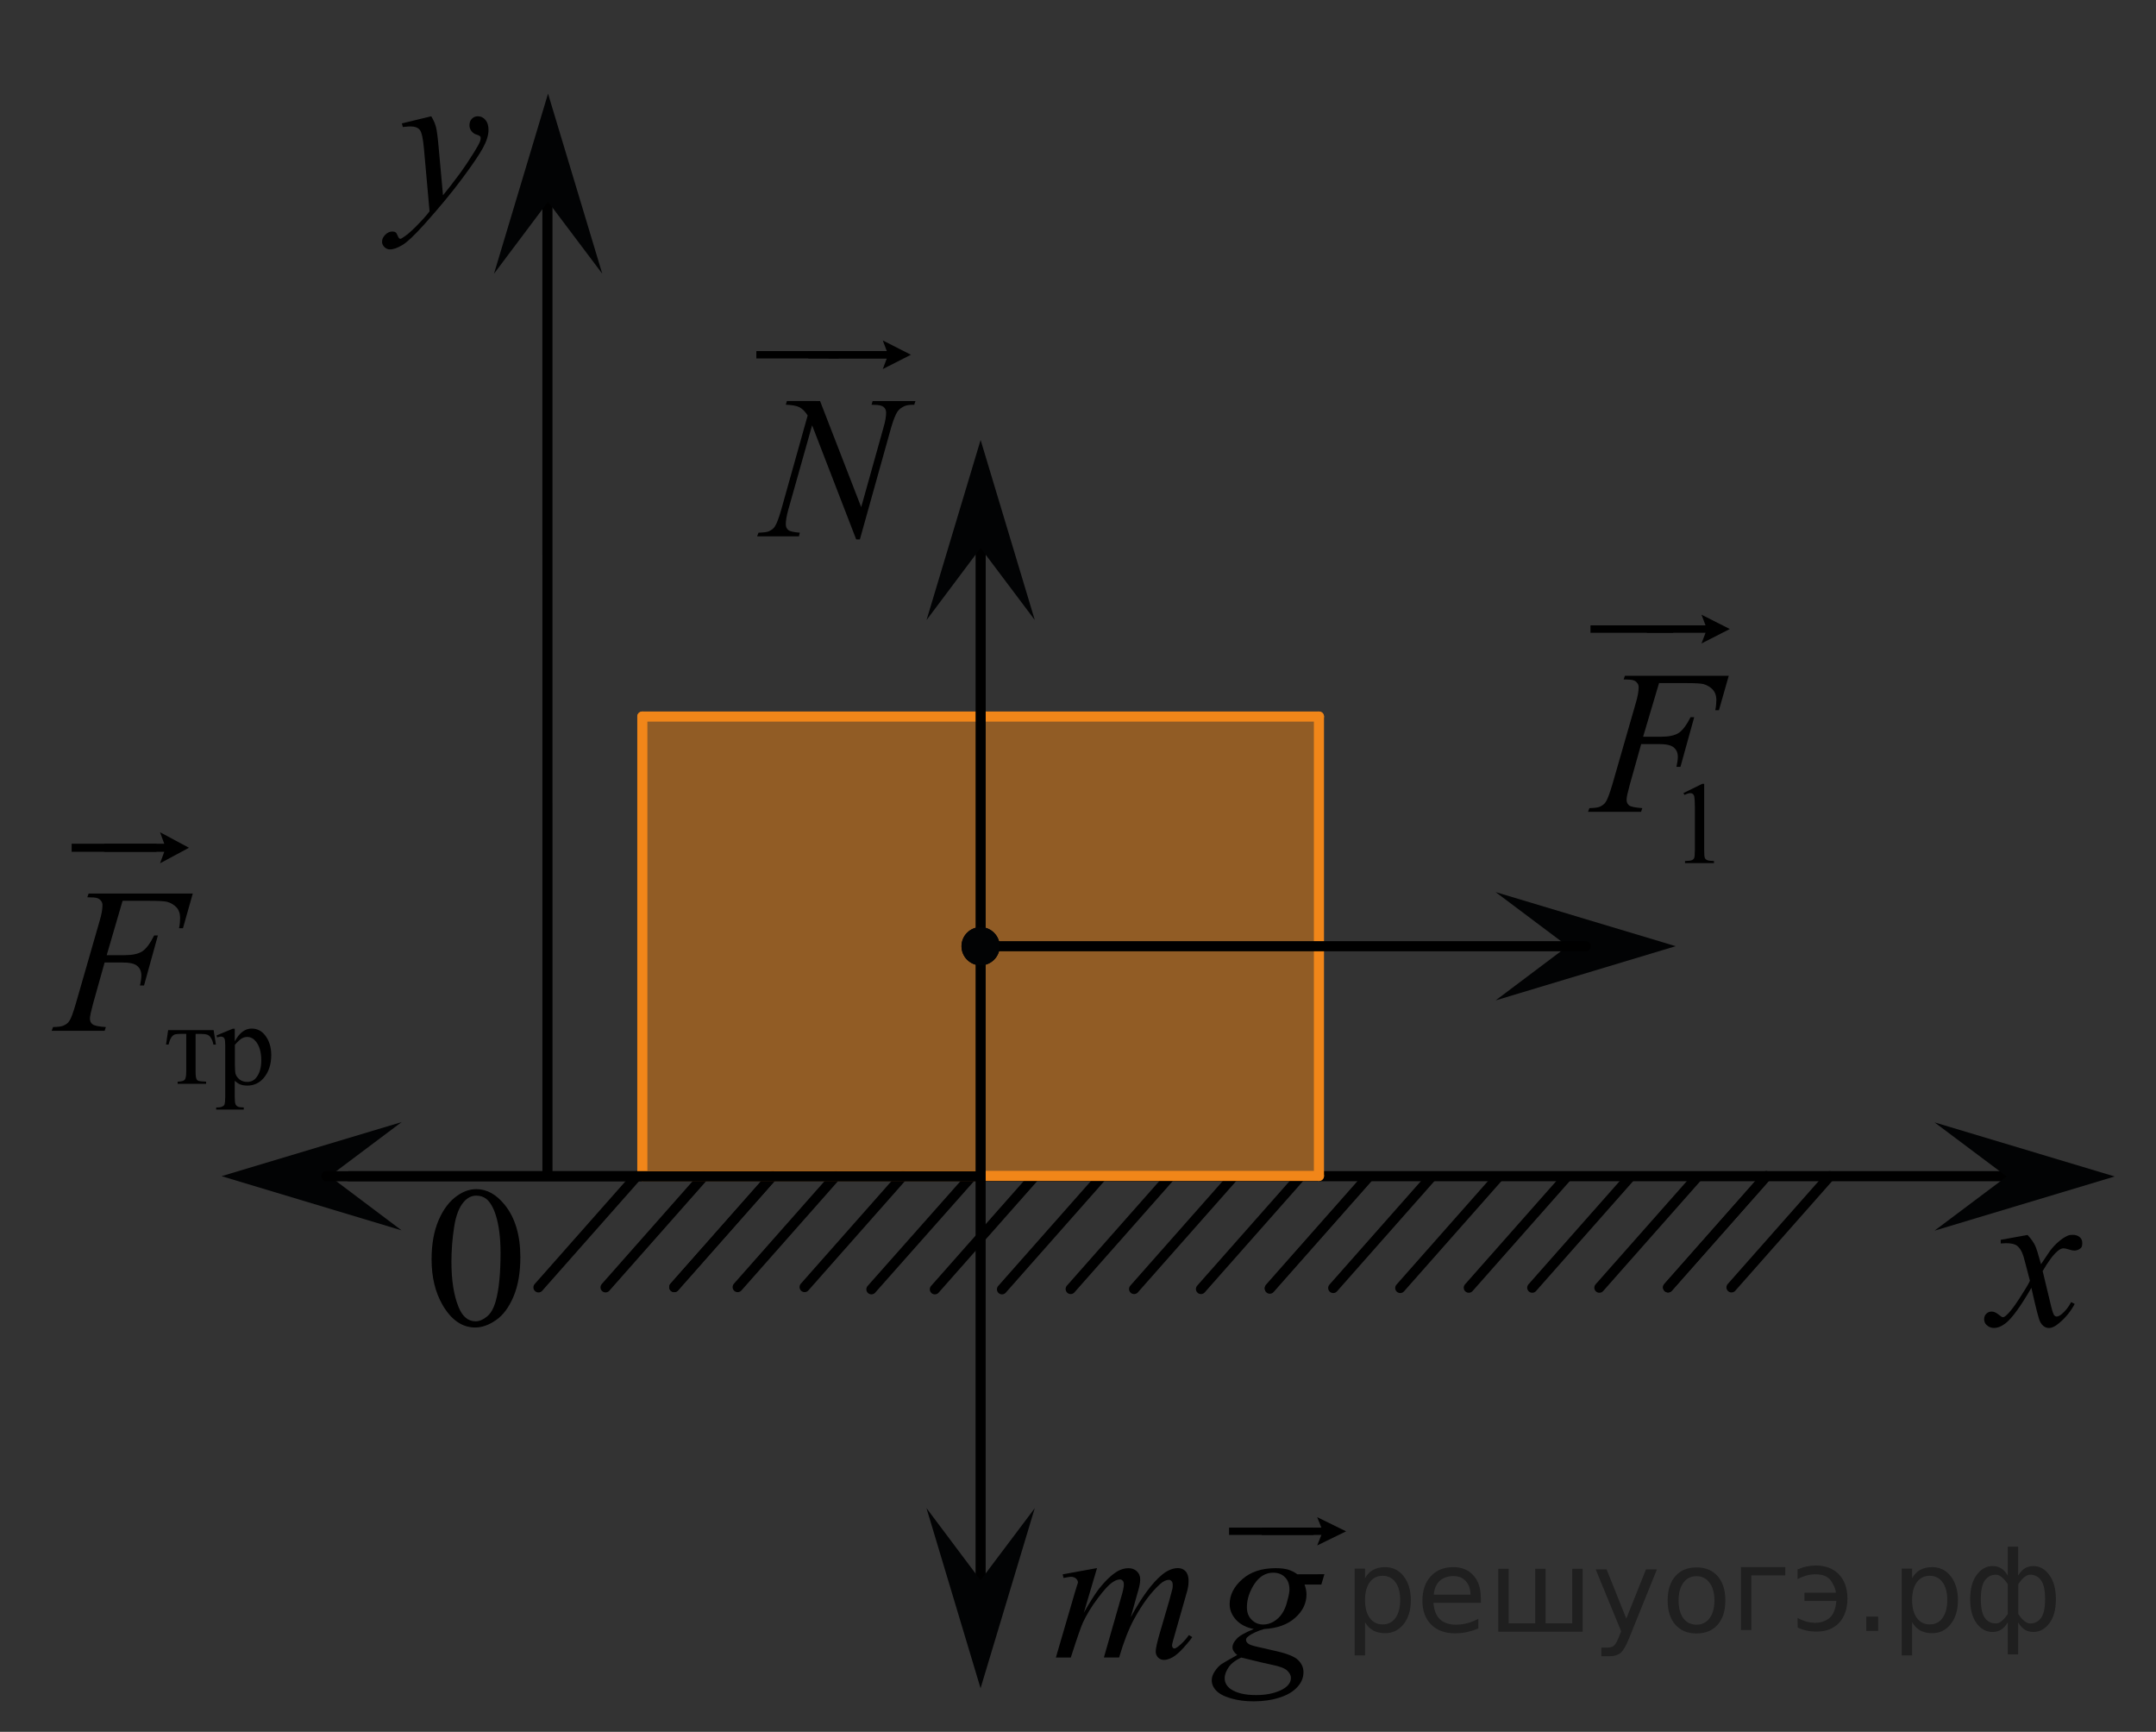 <?xml version="1.0" encoding="utf-8"?>
<!-- Generator: Adobe Illustrator 16.0.0, SVG Export Plug-In . SVG Version: 6.00 Build 0)  -->
<!DOCTYPE svg PUBLIC "-//W3C//DTD SVG 1.1//EN" "http://www.w3.org/Graphics/SVG/1.1/DTD/svg11.dtd">
<svg version="1.1" id="Слой_1" xmlns="http://www.w3.org/2000/svg" xmlns:xlink="http://www.w3.org/1999/xlink" x="0px" y="0px"
	 width="160px" height="128.5px" viewBox="-447.5 86.25 160 128.5" enable-background="new -447.5 86.25 160 128.5"
	 xml:space="preserve">
<rect x="-447.5" y="86.25" width="160" height="128.5" fill="#333333" stroke="none"/>
<line fill="none" stroke="#000000" stroke-width="0.75" stroke-linecap="round" stroke-linejoin="round" stroke-miterlimit="8" x1="-293.452" y1="173.521" x2="-421.577" y2="173.523"/>
<line fill="none" stroke="#000000" stroke-width="0.75" stroke-linecap="round" stroke-linejoin="round" stroke-miterlimit="8" x1="-400.249" y1="173.523" x2="-407.54" y2="181.773"/>
<line fill="none" stroke="#000000" stroke-width="0.75" stroke-linecap="round" stroke-linejoin="round" stroke-miterlimit="8" x1="-390.173" y1="173.501" x2="-397.464" y2="181.751"/>
<line fill="none" stroke="#000000" stroke-width="0.75" stroke-linecap="round" stroke-linejoin="round" stroke-miterlimit="8" x1="-395.27" y1="173.521" x2="-402.561" y2="181.771"/>
<path fill="none" stroke="#000000" stroke-width="0.75" stroke-linecap="round" stroke-linejoin="round" stroke-miterlimit="8" d="
	M-347.217,182.152"/>
<line fill="none" stroke="#000000" stroke-width="0.75" stroke-linecap="round" stroke-linejoin="round" stroke-miterlimit="8" x1="-385.466" y1="173.501" x2="-392.757" y2="181.751"/>
<line fill="none" stroke="#000000" stroke-width="0.75" stroke-linecap="round" stroke-linejoin="round" stroke-miterlimit="8" x1="-390.173" y1="173.501" x2="-397.464" y2="181.751"/>
<line fill="none" stroke="#000000" stroke-width="0.75" stroke-linecap="round" stroke-linejoin="round" stroke-miterlimit="8" x1="-380.499" y1="173.499" x2="-387.79" y2="181.749"/>
<line fill="none" stroke="#000000" stroke-width="0.75" stroke-linecap="round" stroke-linejoin="round" stroke-miterlimit="8" x1="-370.832" y1="173.665" x2="-378.124" y2="181.915"/>
<line fill="none" stroke="#000000" stroke-width="0.75" stroke-linecap="round" stroke-linejoin="round" stroke-miterlimit="8" x1="-375.52" y1="173.665" x2="-382.832" y2="181.915"/>
<line fill="none" stroke="#000000" stroke-width="0.75" stroke-linecap="round" stroke-linejoin="round" stroke-miterlimit="8" x1="-365.85" y1="173.665" x2="-373.141" y2="181.915"/>
<line fill="none" stroke="#000000" stroke-width="0.75" stroke-linecap="round" stroke-linejoin="round" stroke-miterlimit="8" x1="-356.047" y1="173.643" x2="-363.338" y2="181.893"/>
<line fill="none" stroke="#000000" stroke-width="0.75" stroke-linecap="round" stroke-linejoin="round" stroke-miterlimit="8" x1="-360.753" y1="173.643" x2="-368.044" y2="181.893"/>
<line fill="none" stroke="#000000" stroke-width="0.75" stroke-linecap="round" stroke-linejoin="round" stroke-miterlimit="8" x1="-345.974" y1="173.618" x2="-353.265" y2="181.868"/>
<line fill="none" stroke="#000000" stroke-width="0.75" stroke-linecap="round" stroke-linejoin="round" stroke-miterlimit="8" x1="-351.082" y1="173.643" x2="-358.374" y2="181.893"/>
<line fill="none" stroke="#000000" stroke-width="0.75" stroke-linecap="round" stroke-linejoin="round" stroke-miterlimit="8" x1="-341.269" y1="173.568" x2="-348.56" y2="181.818"/>
<line fill="none" stroke="#000000" stroke-width="0.75" stroke-linecap="round" stroke-linejoin="round" stroke-miterlimit="8" x1="-345.974" y1="173.568" x2="-353.265" y2="181.818"/>
<line fill="none" stroke="#000000" stroke-width="0.75" stroke-linecap="round" stroke-linejoin="round" stroke-miterlimit="8" x1="-336.295" y1="173.568" x2="-343.586" y2="181.818"/>
<line fill="none" stroke="#000000" stroke-width="0.75" stroke-linecap="round" stroke-linejoin="round" stroke-miterlimit="8" x1="-326.499" y1="173.546" x2="-333.79" y2="181.796"/>
<line fill="none" stroke="#000000" stroke-width="0.75" stroke-linecap="round" stroke-linejoin="round" stroke-miterlimit="8" x1="-331.207" y1="173.546" x2="-338.499" y2="181.796"/>
<line fill="none" stroke="#000000" stroke-width="0.75" stroke-linecap="round" stroke-linejoin="round" stroke-miterlimit="8" x1="-316.42" y1="173.523" x2="-323.711" y2="181.773"/>
<line fill="none" stroke="#000000" stroke-width="0.75" stroke-linecap="round" stroke-linejoin="round" stroke-miterlimit="8" x1="-321.515" y1="173.546" x2="-328.808" y2="181.796"/>
<line fill="none" stroke="#000000" stroke-width="0.75" stroke-linecap="round" stroke-linejoin="round" stroke-miterlimit="8" x1="-311.713" y1="173.523" x2="-319.004" y2="181.773"/>
<line fill="none" stroke="#000000" stroke-width="0.75" stroke-linecap="round" stroke-linejoin="round" stroke-miterlimit="8" x1="-316.42" y1="173.523" x2="-323.711" y2="181.773"/>
<g>
	<polygon opacity="0.5" fill="#F18619" enable-background="new    " points="-399.832,173.499 -349.619,173.499 -349.619,139.418 
		-399.832,139.418 	"/>
	
		<line fill="none" stroke="#F18619" stroke-width="0.75" stroke-linecap="round" stroke-linejoin="round" stroke-miterlimit="10" x1="-399.832" y1="139.418" x2="-349.619" y2="139.418"/>
	
		<line fill="none" stroke="#F18619" stroke-width="0.75" stroke-linecap="round" stroke-linejoin="round" stroke-miterlimit="10" x1="-349.619" y1="139.418" x2="-349.619" y2="173.499"/>
	
		<line fill="none" stroke="#F18619" stroke-width="0.75" stroke-linecap="round" stroke-linejoin="round" stroke-miterlimit="10" x1="-399.832" y1="139.418" x2="-399.832" y2="173.499"/>
	
		<line fill="none" stroke="#F18619" stroke-width="0.75" stroke-linecap="round" stroke-linejoin="round" stroke-miterlimit="10" x1="-399.832" y1="173.499" x2="-349.619" y2="173.499"/>
</g>
<line fill="none" stroke="#000000" stroke-width="0.75" stroke-linecap="round" stroke-linejoin="round" stroke-miterlimit="10" x1="-374.724" y1="125.084" x2="-374.728" y2="208.701"/>
<polygon fill="#020304" points="-370.71,198.156 -374.731,211.516 -378.745,198.15 -374.731,203.499 "/>
<g>
	<g>
		<path d="M-366.088,202.6l-0.979,3.312c0.438-0.776,0.813-1.36,1.104-1.752c0.479-0.604,0.938-1.05,1.384-1.319
			c0.271-0.156,0.54-0.234,0.829-0.234c0.25,0,0.457,0.078,0.621,0.234c0.164,0.155,0.246,0.354,0.246,0.604
			c0,0.238-0.063,0.554-0.182,0.938l-0.521,1.861c0.813-1.49,1.582-2.537,2.313-3.143c0.396-0.334,0.813-0.5,1.188-0.5
			c0.229,0,0.418,0.076,0.563,0.23c0.146,0.15,0.229,0.395,0.229,0.715c0,0.283-0.045,0.584-0.146,0.902l-0.813,2.852
			c-0.188,0.621-0.271,0.969-0.271,1.035s0.021,0.127,0.063,0.176c0.021,0.035,0.063,0.055,0.119,0.055
			c0.05,0,0.146-0.047,0.271-0.143c0.274-0.215,0.551-0.498,0.801-0.852l0.246,0.151c-0.125,0.194-0.354,0.466-0.662,0.81
			c-0.313,0.344-0.586,0.572-0.813,0.695c-0.229,0.121-0.438,0.186-0.621,0.186c-0.174,0-0.313-0.061-0.438-0.178
			c-0.104-0.115-0.176-0.265-0.176-0.435c0-0.233,0.104-0.707,0.313-1.416l0.688-2.354c0.146-0.543,0.229-0.846,0.24-0.899
			c0.021-0.096,0.021-0.187,0.021-0.271c0-0.121-0.021-0.219-0.079-0.285c-0.063-0.067-0.132-0.104-0.19-0.104
			c-0.212,0-0.438,0.104-0.666,0.313c-0.688,0.621-1.326,1.49-1.938,2.609c-0.396,0.734-0.767,1.686-1.104,2.838h-1.13l1.271-4.438
			c0.146-0.479,0.209-0.799,0.209-0.961c0-0.131-0.021-0.229-0.082-0.293c-0.063-0.063-0.116-0.098-0.188-0.098
			c-0.164,0-0.348,0.061-0.521,0.18c-0.307,0.188-0.688,0.602-1.148,1.227c-0.477,0.627-0.836,1.229-1.102,1.801
			c-0.125,0.268-0.428,1.131-0.896,2.588h-1.107l1.388-4.752l0.188-0.617c0.033-0.092,0.063-0.16,0.063-0.205
			c0-0.104-0.062-0.203-0.146-0.289c-0.104-0.086-0.229-0.129-0.387-0.129c-0.063,0-0.238,0.029-0.538,0.088l-0.063-0.27
			L-366.088,202.6z"/>
		<path d="M-349.213,203.055l-0.229,0.766h-1.248c0.104,0.266,0.146,0.513,0.146,0.738c0,0.646-0.271,1.224-0.838,1.728
			c-0.563,0.504-1.336,0.78-2.313,0.836c-0.521,0.155-0.931,0.344-1.188,0.56c-0.104,0.077-0.146,0.159-0.146,0.241
			c0,0.099,0.045,0.188,0.146,0.269c0.093,0.082,0.313,0.164,0.688,0.246l1.442,0.33c0.812,0.188,1.334,0.405,1.592,0.659
			c0.266,0.261,0.394,0.56,0.394,0.896c0,0.396-0.146,0.769-0.453,1.101c-0.303,0.331-0.731,0.594-1.313,0.78
			c-0.575,0.187-1.229,0.282-1.929,0.282c-0.614,0-1.188-0.071-1.688-0.221c-0.512-0.146-0.872-0.341-1.1-0.582
			c-0.229-0.244-0.324-0.496-0.324-0.759c0-0.211,0.063-0.43,0.218-0.653c0.146-0.229,0.313-0.414,0.527-0.563
			c0.141-0.094,0.521-0.313,1.146-0.66c-0.229-0.178-0.354-0.366-0.354-0.578c0-0.192,0.104-0.399,0.313-0.622
			c0.195-0.224,0.629-0.466,1.271-0.729c-0.55-0.104-0.979-0.326-1.313-0.675c-0.313-0.35-0.479-0.731-0.479-1.159
			c0-0.693,0.313-1.313,0.938-1.861c0.621-0.547,1.438-0.819,2.479-0.819c0.373,0,0.687,0.037,0.92,0.108
			c0.229,0.072,0.479,0.188,0.688,0.347L-349.213,203.055L-349.213,203.055z M-355.388,209.238c-0.396,0.18-0.709,0.408-0.916,0.691
			c-0.191,0.283-0.311,0.563-0.311,0.838c0,0.32,0.146,0.592,0.438,0.803c0.438,0.303,1.063,0.453,1.885,0.453
			c0.722,0,1.318-0.117,1.828-0.354c0.504-0.236,0.767-0.546,0.767-0.923c0-0.188-0.103-0.371-0.279-0.543
			c-0.188-0.17-0.551-0.313-1.088-0.418C-353.359,209.729-354.131,209.542-355.388,209.238z M-351.808,204.204
			c0-0.394-0.104-0.698-0.332-0.924c-0.223-0.229-0.514-0.339-0.871-0.339c-0.563,0-1.021,0.276-1.395,0.832
			c-0.365,0.558-0.56,1.134-0.56,1.733c0,0.375,0.108,0.687,0.354,0.925c0.229,0.237,0.521,0.356,0.854,0.356
			c0.271,0,0.521-0.068,0.771-0.213c0.248-0.146,0.455-0.339,0.625-0.589c0.17-0.247,0.305-0.563,0.396-0.952
			C-351.859,204.656-351.808,204.377-351.808,204.204z"/>
	</g>
	<g>
		<path d="M-356.288,200.139v-0.541h6.277v0.541H-356.288z"/>
		<path d="M-349.75,200.92l0.313-0.781h-4.438v-0.541h4.438l-0.313-0.777l2.146,1.052L-349.75,200.92z"/>
	</g>
</g>
<polygon fill="#020304" points="-374.727,126.909 -378.741,132.259 -374.727,118.895 -370.707,132.254 "/>
<polygon fill="#020304" points="-331.16,156.455 -336.51,152.441 -323.145,156.455 -336.506,160.477 "/>
<line fill="none" stroke="#000000" stroke-width="0.75" stroke-linecap="round" stroke-linejoin="round" stroke-miterlimit="10" x1="-374.728" y1="156.459" x2="-329.827" y2="156.459"/>
<polygon fill="#020304" points="-417.696,177.541 -431.057,173.52 -417.692,169.506 -423.041,173.52 "/>
<line fill="none" stroke="#000000" stroke-width="0.75" stroke-linecap="round" stroke-linejoin="round" stroke-miterlimit="10" x1="-423.284" y1="173.523" x2="-374.806" y2="173.523"/>
<g>
	<g>
		<path d="M-386.641,116.008l3.052,7.872l1.646-5.879c0.145-0.483,0.203-0.858,0.203-1.126c0-0.184-0.063-0.326-0.188-0.43
			c-0.126-0.104-0.354-0.156-0.706-0.156c-0.063,0-0.119-0.002-0.188-0.007l0.08-0.273h3.18l-0.091,0.273
			c-0.326-0.005-0.567,0.03-0.729,0.104c-0.229,0.104-0.396,0.236-0.513,0.399c-0.152,0.232-0.313,0.638-0.479,1.215l-2.314,8.277
			h-0.271l-3.273-8.471l-1.765,6.256c-0.134,0.475-0.188,0.836-0.188,1.088c0,0.188,0.063,0.33,0.186,0.427
			c0.118,0.098,0.396,0.162,0.854,0.196l-0.064,0.272h-3.104l0.104-0.272c0.393-0.01,0.646-0.045,0.771-0.104
			c0.188-0.09,0.354-0.204,0.438-0.349c0.146-0.219,0.301-0.639,0.479-1.26l1.959-6.982c-0.188-0.296-0.396-0.5-0.604-0.61
			c-0.225-0.11-0.561-0.174-1.018-0.188l0.079-0.273L-386.641,116.008L-386.641,116.008z"/>
	</g>
	<g>
		<path d="M-391.37,112.846V112.3h6.104v0.546H-391.37z"/>
		<path d="M-387.506,112.846V112.3h6.116v0.546H-387.506z"/>
		<path d="M-381.988,113.634l0.299-0.789h-4.316v-0.546h4.316l-0.299-0.789l2.089,1.063L-381.988,113.634z"/>
	</g>
</g>
<g>
	<g>
		<path d="M-435.022,162.682h3.375l0.17,1.078h-0.188c-0.034-0.219-0.104-0.387-0.188-0.506c-0.063-0.117-0.17-0.195-0.271-0.234
			c-0.104-0.035-0.271-0.057-0.521-0.057h-0.34v2.771c0,0.295,0.021,0.479,0.063,0.563c0.021,0.082,0.094,0.133,0.173,0.157
			c0.08,0.022,0.271,0.043,0.546,0.054v0.16h-2.114v-0.16c0.271-0.006,0.446-0.052,0.521-0.136c0.078-0.084,0.117-0.299,0.117-0.642
			v-2.771h-0.354c-0.233,0-0.399,0.016-0.498,0.045c-0.088,0.031-0.172,0.105-0.254,0.219c-0.08,0.115-0.146,0.293-0.205,0.533
			h-0.188L-435.022,162.682z"/>
		<path d="M-431.431,163.077l1.201-0.496h0.152v0.935c0.201-0.353,0.396-0.599,0.604-0.734c0.203-0.146,0.416-0.213,0.646-0.213
			c0.396,0,0.729,0.156,0.979,0.473c0.313,0.384,0.479,0.882,0.479,1.496c0,0.688-0.188,1.257-0.569,1.707
			c-0.316,0.367-0.729,0.554-1.201,0.554c-0.211,0-0.396-0.028-0.545-0.093c-0.113-0.043-0.24-0.131-0.394-0.262v1.215
			c0,0.271,0.021,0.443,0.058,0.521c0.024,0.073,0.09,0.135,0.172,0.178c0.08,0.043,0.229,0.063,0.438,0.063v0.159h-2.045v-0.159
			h0.104c0.146,0.002,0.289-0.026,0.396-0.093c0.063-0.03,0.104-0.084,0.125-0.153s0.046-0.252,0.046-0.543v-3.771
			c0-0.26-0.021-0.424-0.032-0.49c-0.021-0.069-0.063-0.121-0.104-0.155c-0.051-0.034-0.105-0.054-0.191-0.054
			c-0.063,0-0.146,0.021-0.271,0.063L-431.431,163.077z M-430.068,163.77v1.486c0,0.32,0.021,0.533,0.039,0.637
			c0.039,0.168,0.146,0.314,0.291,0.441c0.153,0.127,0.354,0.191,0.586,0.191c0.283,0,0.521-0.113,0.688-0.342
			c0.229-0.297,0.354-0.713,0.354-1.25c0-0.605-0.132-1.074-0.396-1.402c-0.188-0.229-0.396-0.34-0.646-0.34
			c-0.138,0-0.271,0.031-0.396,0.104C-429.662,163.352-429.833,163.509-430.068,163.77z"/>
	</g>
	<g>
		<g>
			<g>
				<g>
					<g>
						<g>
							<g>
								<g>
									<g>
										<g>
											<g>
												<g>
													<g>
														<g>
															<g>
																<g>
																	<g>
																		<g>
																			<g>
																				<g>
																					<g>
																						<g>
																							<g>
																								<g>
																									<g>
																										<g>
																											<g>
																												<g>
																													<path d="M-442.183,149.451v-0.596h6.299v0.596H-442.183z"/>
																													<path d="M-435.622,150.305l0.313-0.854h-4.458v-0.596h4.457l-0.313-0.854l2.146,1.152
																														L-435.622,150.305z"/>
																												</g>
																											</g>
																										</g>
																									</g>
																								</g>
																							</g>
																						</g>
																					</g>
																				</g>
																			</g>
																		</g>
																	</g>
																</g>
															</g>
														</g>
													</g>
												</g>
											</g>
										</g>
									</g>
								</g>
							</g>
						</g>
					</g>
				</g>
			</g>
		</g>
	</g>
	<g>
		<path d="M-438.404,153.091l-1.177,4.031h1.313c0.588,0,1.021-0.092,1.313-0.274c0.29-0.187,0.592-0.582,0.896-1.188h0.276
			l-1.028,3.71h-0.304c0.074-0.303,0.104-0.549,0.104-0.744c0-0.305-0.104-0.541-0.308-0.709c-0.188-0.168-0.563-0.252-1.104-0.252
			h-1.313l-0.861,3.07c-0.146,0.547-0.229,0.908-0.229,1.09c0,0.188,0.063,0.328,0.203,0.43c0.14,0.104,0.463,0.168,0.979,0.201
			l-0.091,0.277h-3.93l0.099-0.277c0.39-0.01,0.646-0.045,0.771-0.104c0.188-0.084,0.354-0.199,0.438-0.349
			c0.144-0.203,0.289-0.628,0.479-1.271l1.768-6.137c0.146-0.496,0.214-0.885,0.214-1.164c0-0.129-0.021-0.236-0.104-0.334
			c-0.063-0.092-0.15-0.158-0.275-0.207c-0.125-0.045-0.372-0.063-0.745-0.063l0.097-0.277h7.729l-0.729,2.574h-0.29
			c0.063-0.313,0.079-0.564,0.079-0.768c0-0.328-0.096-0.594-0.271-0.783c-0.188-0.191-0.404-0.328-0.688-0.408
			c-0.188-0.051-0.645-0.076-1.313-0.076h-1.979v0.001H-438.404z"/>
	</g>
</g>
<rect x="-444.976" y="144.338" fill="none" width="15.356" height="22.436"/>
<polygon fill="#020304" points="-298.579,173.543 -303.935,169.529 -290.565,173.543 -303.935,177.563 "/>
<g>
	<g>
		<path d="M-297.033,177.883c0.245,0.26,0.431,0.52,0.556,0.773c0.09,0.18,0.238,0.646,0.443,1.396l0.661-0.979
			c0.176-0.236,0.389-0.479,0.639-0.688c0.251-0.22,0.471-0.354,0.661-0.438c0.12-0.063,0.253-0.074,0.398-0.074
			c0.216,0,0.387,0.061,0.515,0.172c0.128,0.113,0.188,0.252,0.188,0.416c0,0.188-0.021,0.313-0.104,0.391
			c-0.146,0.125-0.301,0.188-0.481,0.188c-0.104,0-0.218-0.021-0.338-0.063c-0.229-0.076-0.394-0.104-0.474-0.104
			c-0.12,0-0.271,0.063-0.438,0.209c-0.311,0.258-0.682,0.756-1.104,1.479l0.616,2.563c0.095,0.396,0.176,0.627,0.229,0.703
			c0.065,0.077,0.131,0.108,0.195,0.108c0.104,0,0.229-0.063,0.368-0.176c0.271-0.229,0.512-0.521,0.707-0.896l0.263,0.136
			c-0.314,0.587-0.717,1.07-1.202,1.459c-0.271,0.229-0.509,0.327-0.699,0.327c-0.271,0-0.503-0.146-0.669-0.472
			c-0.104-0.192-0.313-1.026-0.646-2.508c-0.781,1.353-1.408,2.217-1.88,2.604c-0.313,0.248-0.604,0.373-0.896,0.373
			c-0.197,0-0.383-0.063-0.548-0.22c-0.12-0.104-0.181-0.26-0.181-0.438c0-0.146,0.055-0.304,0.163-0.396
			c0.104-0.106,0.229-0.162,0.396-0.162s0.33,0.076,0.521,0.229c0.144,0.111,0.229,0.188,0.313,0.188
			c0.06,0,0.138-0.038,0.229-0.118c0.229-0.188,0.563-0.604,0.969-1.229c0.396-0.625,0.682-1.066,0.807-1.354
			c-0.313-1.205-0.479-1.848-0.513-1.912c-0.106-0.324-0.271-0.553-0.441-0.688c-0.188-0.138-0.459-0.188-0.816-0.188
			c-0.109,0-0.245,0.006-0.396,0.019v-0.271L-297.033,177.883z"/>
	</g>
</g>
<line fill="none" stroke="#000000" stroke-width="0.75" stroke-linecap="round" stroke-linejoin="round" stroke-miterlimit="8" x1="-406.874" y1="99.88" x2="-406.872" y2="173.49"/>
<polygon fill="#020304" points="-406.829,101.216 -410.841,106.563 -406.829,93.198 -402.804,106.561 "/>
<g>
	<g enable-background="new    ">
		<path d="M-415.495,94.878c0.169,0.284,0.285,0.549,0.35,0.796c0.064,0.247,0.129,0.732,0.193,1.456l0.327,3.608
			c0.298-0.353,0.729-0.91,1.295-1.672c0.272-0.373,0.609-0.877,1.012-1.519c0.243-0.391,0.392-0.665,0.446-0.821
			c0.029-0.078,0.045-0.158,0.045-0.242c0-0.053-0.018-0.098-0.053-0.131c-0.034-0.035-0.125-0.074-0.271-0.121
			s-0.268-0.133-0.364-0.258c-0.096-0.125-0.146-0.268-0.146-0.429c0-0.2,0.06-0.362,0.179-0.483
			c0.119-0.123,0.268-0.185,0.446-0.185c0.219,0,0.404,0.089,0.559,0.269c0.153,0.178,0.23,0.424,0.23,0.736
			c0,0.387-0.134,0.828-0.402,1.324c-0.268,0.497-0.783,1.258-1.547,2.285c-0.764,1.027-1.688,2.146-2.775,3.359
			c-0.748,0.836-1.304,1.362-1.666,1.58c-0.362,0.217-0.672,0.326-0.93,0.326c-0.153,0-0.289-0.058-0.405-0.173
			c-0.117-0.114-0.175-0.248-0.175-0.399c0-0.189,0.08-0.363,0.241-0.521c0.161-0.157,0.336-0.235,0.524-0.235
			c0.1,0,0.182,0.022,0.246,0.066c0.039,0.023,0.083,0.094,0.13,0.209c0.047,0.113,0.091,0.191,0.13,0.23
			c0.025,0.023,0.055,0.037,0.09,0.037c0.029,0,0.082-0.024,0.156-0.074c0.272-0.166,0.59-0.431,0.952-0.791
			c0.476-0.479,0.828-0.871,1.056-1.174l-0.416-4.649c-0.069-0.769-0.174-1.234-0.313-1.401c-0.139-0.166-0.372-0.25-0.699-0.25
			c-0.104,0-0.29,0.016-0.558,0.044l-0.067-0.271L-415.495,94.878z"/>
	</g>
</g>
<g>
	<g enable-background="new    ">
		<path d="M-415.472,179.689c0-1.129,0.176-2.1,0.526-2.914c0.351-0.813,0.816-1.42,1.397-1.818
			c0.451-0.314,0.917-0.475,1.397-0.475c0.782,0,1.483,0.388,2.104,1.16c0.776,0.957,1.164,2.256,1.164,3.894
			c0,1.147-0.17,2.122-0.511,2.924s-0.775,1.384-1.304,1.746c-0.529,0.362-1.038,0.543-1.529,0.543c-0.972,0-1.78-0.558-2.427-1.67
			C-415.198,182.143-415.472,181.012-415.472,179.689z M-413.999,179.871c0,1.361,0.173,2.472,0.519,3.332
			c0.286,0.725,0.712,1.087,1.277,1.087c0.271,0,0.552-0.118,0.842-0.354c0.291-0.235,0.511-0.631,0.661-1.185
			c0.23-0.836,0.346-2.017,0.346-3.536c0-1.128-0.12-2.068-0.36-2.822c-0.181-0.559-0.413-0.955-0.699-1.188
			c-0.205-0.16-0.453-0.24-0.743-0.24c-0.341,0-0.645,0.148-0.909,0.444c-0.361,0.403-0.606,1.038-0.736,1.903
			C-413.934,178.178-413.999,179.03-413.999,179.871z"/>
	</g>
</g>
<g>
	<g>
		<g>
			<path d="M-324.375,136.917l-1.188,3.998h1.313c0.586,0,1.021-0.092,1.313-0.272c0.291-0.187,0.59-0.574,0.896-1.179h0.271
				l-1.021,3.685h-0.297c0.063-0.301,0.104-0.545,0.104-0.737c0-0.304-0.104-0.537-0.304-0.703c-0.19-0.166-0.563-0.25-1.104-0.25
				h-1.313l-0.855,3.047c-0.148,0.541-0.229,0.899-0.229,1.078c0,0.187,0.063,0.326,0.188,0.426
				c0.146,0.103,0.463,0.166,0.979,0.201l-0.09,0.274h-3.938l0.104-0.274c0.391-0.01,0.646-0.045,0.771-0.104
				c0.188-0.084,0.339-0.198,0.438-0.348c0.135-0.201,0.286-0.622,0.479-1.258l1.751-6.084c0.146-0.492,0.213-0.877,0.213-1.152
				c0-0.131-0.021-0.238-0.104-0.332c-0.063-0.094-0.146-0.158-0.271-0.203c-0.125-0.047-0.373-0.066-0.739-0.066l0.094-0.271h7.707
				l-0.729,2.556h-0.271c0.063-0.308,0.08-0.563,0.08-0.761c0-0.326-0.101-0.586-0.271-0.776c-0.188-0.188-0.401-0.325-0.688-0.405
				c-0.188-0.049-0.641-0.072-1.313-0.072h-1.956L-324.375,136.917L-324.375,136.917z"/>
		</g>
		<g>
			<path d="M-329.468,133.202v-0.55h6.146v0.55H-329.468z"/>
			<path d="M-321.23,133.995l0.301-0.793h-4.354v-0.55h4.354l-0.301-0.793l2.101,1.063L-321.23,133.995z"/>
		</g>
	</g>
	<g>
		<path d="M-322.572,145.096l1.396-0.686h0.146v4.867c0,0.32,0.013,0.521,0.04,0.604c0.021,0.08,0.083,0.141,0.168,0.184
			s0.258,0.066,0.518,0.072v0.156h-2.149v-0.156c0.271-0.006,0.438-0.029,0.521-0.07s0.14-0.096,0.166-0.166
			c0.021-0.067,0.046-0.274,0.046-0.62v-3.111c0-0.42-0.021-0.688-0.042-0.81c-0.021-0.092-0.063-0.155-0.104-0.198
			c-0.063-0.043-0.11-0.063-0.188-0.063c-0.104,0-0.251,0.043-0.438,0.133L-322.572,145.096z"/>
	</g>
</g>
<path fill="#FFFFFF" stroke="#000000" stroke-miterlimit="10" d="M-447.5,86.25"/>
<path fill="#FFFFFF" stroke="#000000" stroke-miterlimit="10" d="M-287.5,214.75"/>
<g>
	<path fill="#020304" d="M-373.311,156.458c0-0.771-0.641-1.416-1.417-1.416c-0.785,0-1.418,0.637-1.418,1.416
		c0,0.787,0.639,1.419,1.418,1.419C-373.954,157.878-373.311,157.242-373.311,156.458L-373.311,156.458z"/>
	<path fill="#020304" d="M-373.311,156.458c0-0.771-0.641-1.416-1.417-1.416c-0.785,0-1.418,0.637-1.418,1.416
		c0,0.787,0.639,1.419,1.418,1.419C-373.954,157.878-373.311,157.242-373.311,156.458L-373.311,156.458z"/>
</g>
<g style="stroke:none;fill:#000;fill-opacity:0.40"><path d="m -346.2,206.6 v 2.48 h -0.77 v -6.44 h 0.77 v 0.71 q 0.24,-0.42 0.61,-0.62 0.37,-0.20 0.88,-0.20 0.85,0 1.38,0.68 0.53,0.68 0.53,1.77 0,1.10 -0.53,1.77 -0.53,0.68 -1.38,0.68 -0.51,0 -0.88,-0.20 -0.37,-0.20 -0.61,-0.62 z m 2.61,-1.63 q 0,-0.85 -0.35,-1.32 -0.35,-0.48 -0.95,-0.48 -0.61,0 -0.96,0.48 -0.35,0.48 -0.35,1.32 0,0.85 0.35,1.33 0.35,0.48 0.96,0.48 0.61,0 0.95,-0.48 0.35,-0.48 0.35,-1.33 z"/><path d="m -337.6,204.8 v 0.38 h -3.52 q 0.05,0.79 0.47,1.21 0.43,0.41 1.19,0.41 0.44,0 0.85,-0.11 0.42,-0.11 0.82,-0.33 v 0.72 q -0.41,0.17 -0.85,0.27 -0.43,0.09 -0.88,0.09 -1.12,0 -1.77,-0.65 -0.65,-0.65 -0.65,-1.76 0,-1.15 0.62,-1.82 0.62,-0.68 1.67,-0.68 0.94,0 1.49,0.61 0.55,0.60 0.55,1.65 z m -0.77,-0.23 q -0.01,-0.63 -0.35,-1.00 -0.34,-0.38 -0.91,-0.38 -0.64,0 -1.03,0.36 -0.38,0.36 -0.44,1.02 z"/><path d="m -332.8,206.7 h 1.98 v -4.05 h 0.77 v 4.67 h -6.26 v -4.67 h 0.77 v 4.05 h 1.97 v -4.05 h 0.77 z"/><path d="m -326.6,207.8 q -0.33,0.83 -0.63,1.09 -0.31,0.25 -0.82,0.25 h -0.61 v -0.64 h 0.45 q 0.32,0 0.49,-0.15 0.17,-0.15 0.39,-0.71 l 0.14,-0.35 -1.89,-4.59 h 0.81 l 1.46,3.65 1.46,-3.65 h 0.81 z"/><path d="m -321.6,203.2 q -0.62,0 -0.97,0.48 -0.36,0.48 -0.36,1.32 0,0.84 0.35,1.32 0.36,0.48 0.98,0.48 0.61,0 0.97,-0.48 0.36,-0.48 0.36,-1.32 0,-0.83 -0.36,-1.31 -0.36,-0.49 -0.97,-0.49 z m 0,-0.65 q 1,0 1.57,0.65 0.57,0.65 0.57,1.80 0,1.15 -0.57,1.80 -0.57,0.65 -1.57,0.65 -1.00,0 -1.57,-0.65 -0.57,-0.65 -0.57,-1.80 0,-1.15 0.57,-1.80 0.57,-0.65 1.57,-0.65 z"/><path d="m -318.3,207.2 v -4.67 h 3.29 v 0.61 h -2.52 v 4.05 z"/><path d="m -314.1,206.3 q 0.66,0.36 1.31,0.36 0.61,0 1.05,-0.35 0.44,-0.36 0.52,-1.27 h -2.37 v -0.61 h 2.34 q -0.05,-0.44 -0.38,-0.90 -0.33,-0.47 -1.16,-0.47 -0.64,0 -1.31,0.36 v -0.72 q 0.65,-0.29 1.35,-0.29 1.09,0 1.72,0.66 0.63,0.66 0.63,1.79 0,1.12 -0.61,1.79 -0.61,0.66 -1.68,0.66 -0.79,0 -1.40,-0.30 z"/><path d="m -309.0,206.2 h 0.88 v 1.06 h -0.88 z"/><path d="m -305.6,206.6 v 2.48 h -0.77 v -6.44 h 0.77 v 0.71 q 0.24,-0.42 0.61,-0.62 0.37,-0.20 0.88,-0.20 0.85,0 1.38,0.68 0.53,0.68 0.53,1.77 0,1.10 -0.53,1.77 -0.53,0.68 -1.38,0.68 -0.51,0 -0.88,-0.20 -0.37,-0.20 -0.61,-0.62 z m 2.61,-1.63 q 0,-0.85 -0.35,-1.32 -0.35,-0.48 -0.95,-0.48 -0.61,0 -0.96,0.48 -0.35,0.48 -0.35,1.32 0,0.85 0.35,1.33 0.35,0.48 0.96,0.48 0.61,0 0.95,-0.48 0.35,-0.48 0.35,-1.33 z"/><path d="m -300.5,204.9 q 0,0.98 0.30,1.40 0.30,0.41 0.82,0.41 0.41,0 0.88,-0.70 v -2.22 q -0.47,-0.70 -0.88,-0.70 -0.51,0 -0.82,0.42 -0.30,0.41 -0.30,1.39 z m 2,4.10 v -2.37 q -0.24,0.39 -0.51,0.55 -0.27,0.16 -0.62,0.16 -0.70,0 -1.18,-0.64 -0.48,-0.65 -0.48,-1.79 0,-1.15 0.48,-1.80 0.49,-0.66 1.18,-0.66 0.35,0 0.62,0.16 0.28,0.16 0.51,0.55 v -2.15 h 0.77 v 2.15 q 0.24,-0.39 0.51,-0.55 0.28,-0.16 0.62,-0.16 0.70,0 1.18,0.66 0.49,0.66 0.49,1.80 0,1.15 -0.49,1.79 -0.48,0.64 -1.18,0.64 -0.35,0 -0.62,-0.16 -0.27,-0.16 -0.51,-0.55 v 2.37 z m 2.77,-4.10 q 0,-0.98 -0.30,-1.39 -0.30,-0.42 -0.81,-0.42 -0.41,0 -0.88,0.70 v 2.22 q 0.47,0.70 0.88,0.70 0.51,0 0.81,-0.41 0.30,-0.42 0.30,-1.40 z"/></g></svg>

<!--File created and owned by https://sdamgia.ru. Copying is prohibited. All rights reserved.-->
